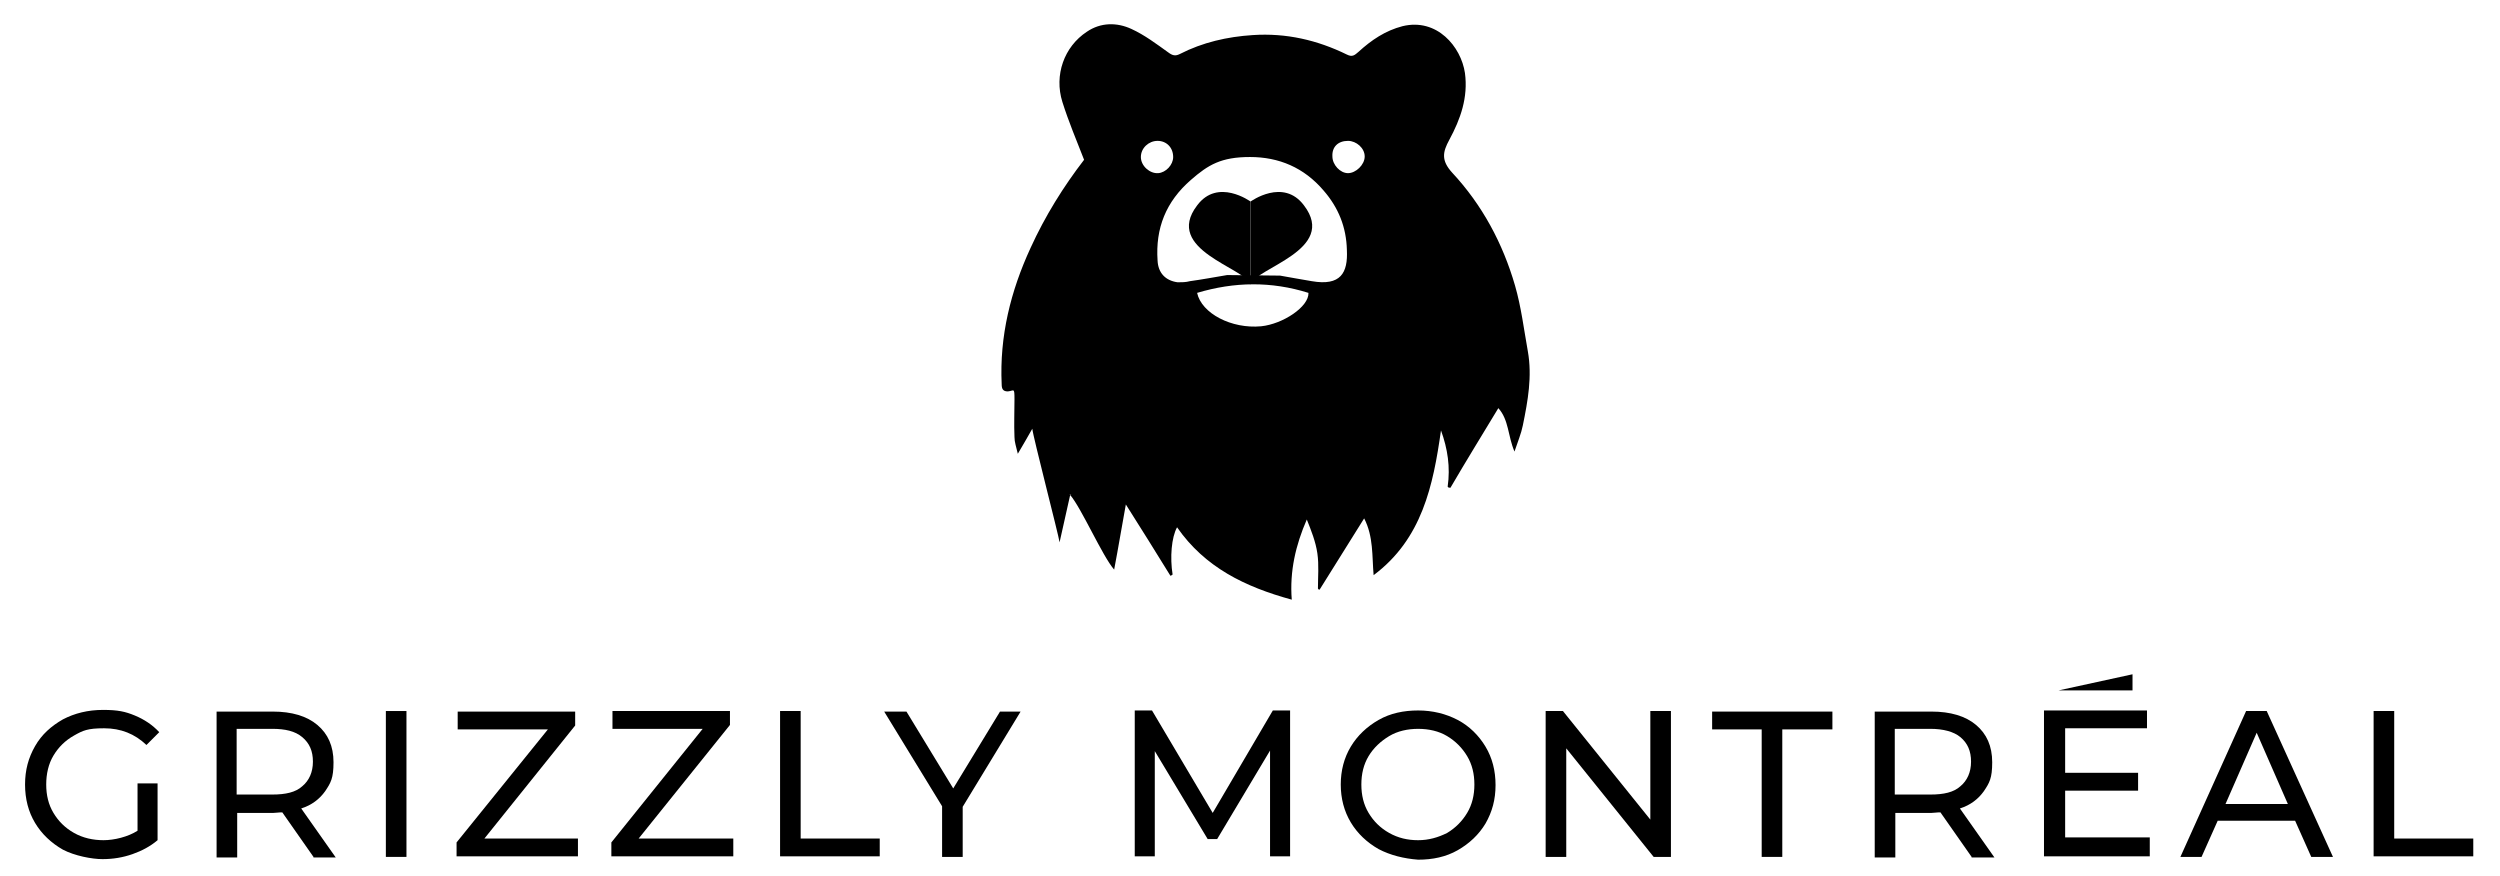 <?xml version="1.0" encoding="UTF-8"?>
<svg xmlns="http://www.w3.org/2000/svg" version="1.1" viewBox="0 0 449 157.3">
  <!-- Generator: Adobe Illustrator 28.7.1, SVG Export Plug-In . SVG Version: 1.2.0 Build 142)  -->
  <g>
    <g id="Calque_1">
      <g id="FR">
        <g>
          <polygon points="369.7 124 383 121.1 383 124 369.7 124"/>
          <path d="M224.6,51.1c.9-3,15.7-6.2,9.6-14.2-3.7-5-9.6-.7-9.6-.7"/>
          <path d="M224.6,51.1c-.9-3-15.7-6.2-9.6-14.2,3.7-5,9.6-.7,9.6-.7"/>
          <g>
            <g>
              <path d="M24.7,140.7h3.6v10.2c-1.3,1.1-2.8,1.9-4.5,2.5s-3.5.9-5.4.9-5-.6-7.1-1.7c-2.1-1.2-3.8-2.8-5-4.8s-1.8-4.3-1.8-6.9.6-4.8,1.8-6.9,2.9-3.6,5-4.8c2.1-1.1,4.5-1.7,7.2-1.7s4,.3,5.7,1,3.2,1.7,4.4,3l-2.3,2.3c-2.1-2-4.6-3-7.6-3s-3.8.4-5.4,1.3c-1.6.9-2.8,2.1-3.7,3.6s-1.3,3.3-1.3,5.2.4,3.6,1.3,5.1c.9,1.5,2.1,2.7,3.7,3.6,1.6.9,3.4,1.3,5.3,1.3s4.4-.6,6.1-1.7c0,0,0-8.5,0-8.5Z"/>
              <path d="M56.3,153.9l-5.6-8c-.7,0-1.2.1-1.6.1h-6.5v8h-3.7v-26.2h10.1c3.4,0,6.1.8,8,2.4,1.9,1.6,2.9,3.8,2.9,6.7s-.5,3.7-1.5,5.2c-1,1.4-2.4,2.5-4.3,3.1l6.2,8.8h-4ZM54.3,141.2c1.2-1,1.9-2.5,1.9-4.4s-.6-3.3-1.9-4.4-3.1-1.5-5.4-1.5h-6.4v11.8h6.4c2.4,0,4.2-.4,5.4-1.5Z"/>
              <path d="M69.3,127.7h3.7v26.2h-3.7v-26.2Z"/>
              <path d="M103.8,150.6v3.2h-21.8v-2.5l16.4-20.3h-16.2v-3.2h21.1v2.5l-16.3,20.3h16.8Z"/>
              <path d="M131.7,150.6v3.2h-21.9v-2.5l16.4-20.4h-16.2v-3.2h21.1v2.5l-16.4,20.4h17Z"/>
              <path d="M140.1,127.7h3.7v22.9h14.2v3.2h-17.9v-26.1Z"/>
              <path d="M172.9,144.9v9h-3.7v-9.1l-10.4-17h4l8.4,13.8,8.4-13.8h3.7l-10.4,17.1Z"/>
              <path d="M228.1,153.9v-19.1l-9.5,15.9h-1.7l-9.5-15.8v18.9h-3.6v-26.2h3.1l10.9,18.4,10.8-18.4h3.1v26.2h-3.6Z"/>
              <path d="M247.6,152.5c-2.1-1.2-3.8-2.8-5-4.8s-1.8-4.3-1.8-6.8.6-4.8,1.8-6.8,2.9-3.6,5-4.8,4.5-1.7,7.1-1.7,5,.6,7.1,1.7,3.8,2.8,5,4.8,1.8,4.3,1.8,6.9-.6,4.8-1.8,6.9c-1.2,2-2.9,3.6-5,4.8s-4.5,1.7-7.1,1.7c-2.6-.2-5-.8-7.1-1.9ZM259.9,149.6c1.5-.9,2.7-2.1,3.6-3.6s1.3-3.2,1.3-5.1-.4-3.6-1.3-5.1-2.1-2.7-3.6-3.6c-1.5-.9-3.3-1.3-5.2-1.3s-3.7.4-5.2,1.3-2.8,2.1-3.7,3.6-1.3,3.2-1.3,5.1.4,3.6,1.3,5.1c.9,1.5,2.1,2.7,3.7,3.6,1.6.9,3.3,1.3,5.2,1.3,1.9,0,3.6-.5,5.2-1.3Z"/>
              <path d="M300.1,127.7v26.2h-3.1l-15.7-19.5v19.5h-3.7v-26.2h3.1l15.7,19.5v-19.5h3.7Z"/>
              <path d="M316.5,131h-9v-3.2h21.6v3.2h-9v22.9h-3.7v-22.9h.1Z"/>
              <path d="M354.1,153.9l-5.6-8c-.7,0-1.2.1-1.6.1h-6.5v8h-3.7v-26.2h10.2c3.4,0,6.1.8,8,2.4,1.9,1.6,2.9,3.8,2.9,6.7s-.5,3.7-1.5,5.2c-1,1.4-2.4,2.5-4.3,3.1l6.2,8.8h-4.1ZM352.1,141.2c1.2-1,1.9-2.5,1.9-4.4s-.6-3.3-1.9-4.4c-1.2-1-3.1-1.5-5.4-1.5h-6.4v11.8h6.4c2.4,0,4.2-.4,5.4-1.5Z"/>
              <path d="M386.1,150.6v3.2h-19v-26.2h18.5v3.2h-14.7v8h13.1v3.2h-13.1v8.4h15.2v.2Z"/>
              <path d="M412.2,147.4h-13.9l-2.9,6.5h-3.8l11.8-26.2h3.7l11.9,26.2h-3.9l-2.9-6.5ZM410.9,144.4l-5.6-12.8-5.6,12.8h11.2Z"/>
              <path d="M426.3,127.7h3.7v22.9h14.2v3.2h-17.9v-26.1h0Z"/>
            </g>
            <path d="M190.3,97.4c-.2-1.4-4.8-19.1-4.9-20.4-.9,1.6-1.6,2.8-2.6,4.5-.3-1.3-.6-2.1-.6-3-.1-2.3,0-4.6,0-6.8s-.1-1.5-1.2-1.4c-.9,0-1.1-.5-1.1-1.3-.4-8.6,1.6-16.7,5.2-24.5,2.6-5.7,5.9-11,9.6-15.8-1.4-3.6-2.8-6.9-3.9-10.4-1.5-4.8.3-9.9,4.4-12.6,2.5-1.7,5.4-1.7,8-.5,2.4,1.1,4.5,2.7,6.6,4.2.8.6,1.3.7,2.1.3,4.1-2.1,8.5-3.1,13.1-3.4,6-.4,11.6.9,16.9,3.5,1,.5,1.4.1,2.1-.5,2.3-2.1,4.8-3.8,7.9-4.6,6.2-1.5,10.5,3.7,11.2,8.4.6,4.4-.8,8.3-2.8,12-1.2,2.2-1.5,3.7.5,5.9,5.4,5.8,9.1,12.7,11.3,20.3,1.1,3.8,1.6,7.9,2.3,11.8.8,4.5,0,8.9-.9,13.3-.3,1.5-.9,2.9-1.5,4.7-1.2-2.8-1-5.7-2.9-7.8-2.9,4.8-5.8,9.5-8.6,14.3-.2,0-.4,0-.5-.2.5-3.5,0-6.8-1.2-10.1-1.4,9.9-3.4,19.5-12.1,26-.3-3.4,0-6.9-1.7-10.2-2.7,4.3-5.3,8.5-8,12.8-.1,0-.2,0-.3-.2,0-2.1.2-4.2-.1-6.3-.3-2.1-1.1-4.1-1.9-6.1-2,4.6-3.1,9.3-2.7,14.4-8.4-2.3-15.6-5.8-20.6-13-1,1.8-1.3,5.4-.8,8.5-.1,0-.2.2-.4.2-2.6-4.2-5.2-8.4-8-12.8-.7,3.8-1.3,7.5-2.1,11.7-2.1-2.4-5.9-11.1-7.9-13.4.7-.2-.5,0,0,0M229.9,49.5c1.8.3,3.8.7,5.7,1,5.2.9,6.5-1.5,6.3-5.6-.1-4.1-1.5-7.6-4.2-10.7-3.5-4.1-8-6-13.2-6s-7.5,1.4-10.6,4.1c-4.5,3.9-6.4,8.7-6,14.5.1,2.2,1.4,3.6,3.6,3.9.7,0,1.5,0,2.2-.2,2.2-.3,4.3-.7,6.7-1.1M215,52.6c.8,3.7,6.2,6.5,11.5,6,3.9-.4,8.6-3.5,8.5-6-6.7-2.1-13.3-2-20,0ZM239.3,28.1c0,1.5,1.4,3,2.8,3s3-1.5,3-3-1.5-2.8-3-2.8c-1.8,0-2.9,1.1-2.8,2.8ZM210.7,28.2c0-1.7-1.2-2.9-2.8-2.9s-3,1.3-3,2.9,1.6,3,3.1,2.9c1.4-.1,2.7-1.5,2.7-2.9Z"/>
          </g>
        </g>
      </g>
    </g>
  </g>
</svg>